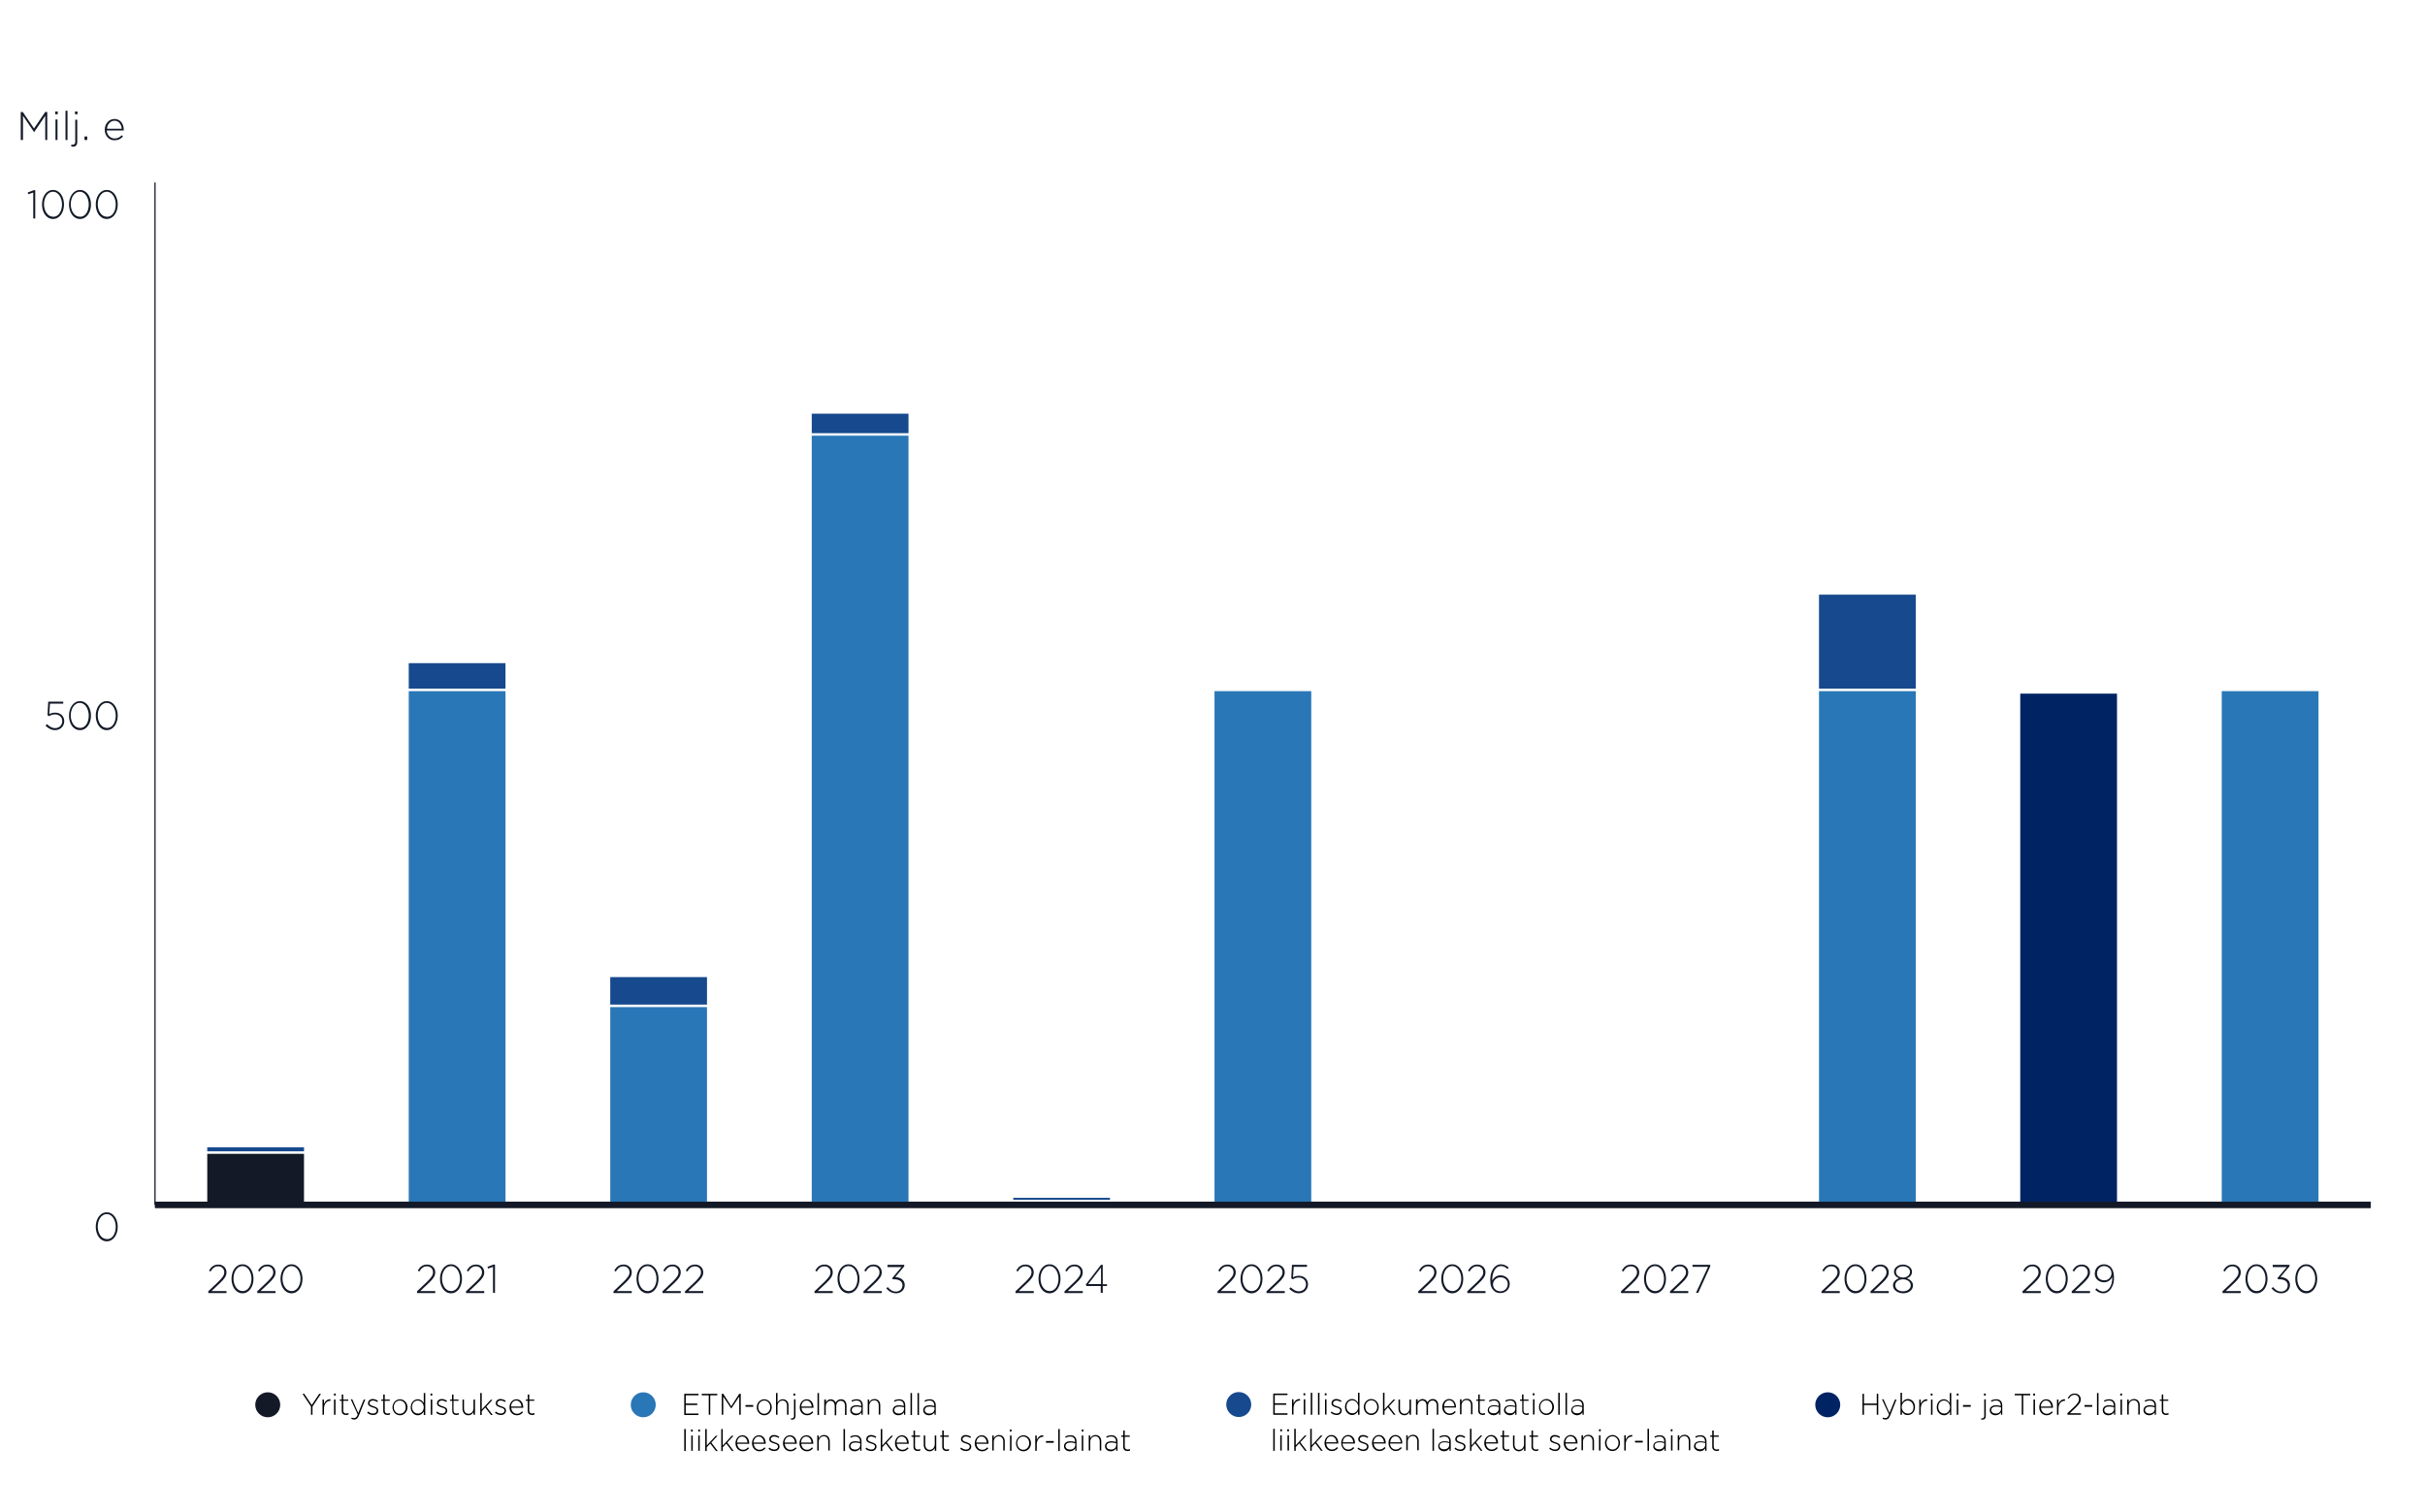 <?xml version="1.0" encoding="utf-8"?>
<!-- Generator: Adobe Illustrator 24.2.3, SVG Export Plug-In . SVG Version: 6.00 Build 0)  -->
<svg version="1.1" id="Layer_1" xmlns="http://www.w3.org/2000/svg" xmlns:xlink="http://www.w3.org/1999/xlink" x="0px" y="0px"
	 width="970px" height="605px" viewBox="0 0 970 605" style="enable-background:new 0 0 970 605;" xml:space="preserve">
<style type="text/css">
	.st0{enable-background:new    ;}
	.st1{fill:#131927;}
	.st2{fill:#2977B7;}
	.st3{fill:#17498E;}
	.st4{fill:#002364;}
	.st5{fill:none;stroke:#131927;stroke-width:2.489;stroke-miterlimit:10;}
	.st6{fill:none;stroke:#131927;stroke-width:0.5;stroke-miterlimit:10;}
	.st7{fill:none;stroke:#000000;stroke-miterlimit:10;}
	.st8{fill-rule:evenodd;clip-rule:evenodd;fill:#2977B7;}
</style>
<g>
	<g class="st0">
		<path class="st1" d="M8.3,44.8h0.8l4.5,6.6l4.5-6.6h0.8V56h-0.8v-9.7l-4.4,6.5h-0.1l-4.4-6.5V56H8.3V44.8z"/>
		<path class="st1" d="M22.1,44.6h1v1.1h-1V44.6z M22.2,47.8H23V56h-0.8V47.8z"/>
		<path class="st1" d="M26.2,44.3h0.8V56h-0.8V44.3z"/>
		<path class="st1" d="M28.5,58.6v-0.7c0.2,0,0.5,0,0.6,0c0.6,0,1-0.4,1-1.1v-8.9h0.8v8.9c0,1.3-0.7,1.9-1.7,1.9
			C29,58.6,28.8,58.6,28.5,58.6z M30,44.6h1v1.1h-1V44.6z"/>
		<path class="st1" d="M33.8,54.6h1.1V56h-1.1V54.6z"/>
		<path class="st1" d="M41.9,51.9L41.9,51.9c0-2.4,1.7-4.3,3.9-4.3c2.3,0,3.7,1.9,3.7,4.3c0,0.1,0,0.2,0,0.3h-6.8
			c0.1,2,1.6,3.2,3.2,3.2c1.3,0,2.1-0.6,2.8-1.3l0.5,0.5c-0.8,0.9-1.8,1.5-3.4,1.5C43.8,56.2,41.9,54.5,41.9,51.9z M48.7,51.5
			c-0.1-1.6-1.1-3.2-2.9-3.2c-1.6,0-2.9,1.4-3,3.2H48.7z"/>
	</g>
</g>
<g>
	<line class="st5" x1="62" y1="482" x2="948.3" y2="482"/>
</g>
<g>
	<g>
		<g>
			<path class="st1" d="M38.3,490.8L38.3,490.8c0-3.1,1.7-5.8,4.4-5.8c2.7,0,4.4,2.7,4.4,5.8v0c0,3.1-1.7,5.8-4.4,5.8
				C40,496.6,38.3,493.9,38.3,490.8z M46.3,490.8L46.3,490.8c0-2.6-1.4-5.1-3.6-5.1s-3.6,2.4-3.6,5v0c0,2.6,1.4,5,3.6,5
				C45,495.9,46.3,493.4,46.3,490.8z"/>
		</g>
		<g>
			<path class="st1" d="M18.2,290.3l0.6-0.6c1,1,2.1,1.6,3.2,1.6c1.7,0,2.9-1.2,2.9-2.8v0c0-1.6-1.2-2.7-2.9-2.7
				c-1,0-1.7,0.3-2.4,0.7l-0.6-0.4l0.3-5.4h6v0.8h-5.3l-0.3,4.2c0.7-0.4,1.4-0.6,2.4-0.6c2.1,0,3.6,1.4,3.6,3.4v0
				c0,2.1-1.6,3.6-3.7,3.6C20.5,292.1,19.2,291.3,18.2,290.3z"/>
			<path class="st1" d="M27.6,286.3L27.6,286.3c0-3.1,1.7-5.8,4.4-5.8c2.7,0,4.4,2.7,4.4,5.8v0c0,3.1-1.7,5.8-4.4,5.8
				C29.2,292.1,27.6,289.4,27.6,286.3z M35.5,286.3L35.5,286.3c0-2.6-1.4-5.1-3.6-5.1s-3.6,2.4-3.6,5v0c0,2.6,1.4,5,3.6,5
				C34.2,291.4,35.5,288.9,35.5,286.3z"/>
			<path class="st1" d="M38.3,286.3L38.3,286.3c0-3.1,1.7-5.8,4.4-5.8c2.7,0,4.4,2.7,4.4,5.8v0c0,3.1-1.7,5.8-4.4,5.8
				C40,292.1,38.3,289.4,38.3,286.3z M46.3,286.3L46.3,286.3c0-2.6-1.4-5.1-3.6-5.1s-3.6,2.4-3.6,5v0c0,2.6,1.4,5,3.6,5
				C45,291.4,46.3,288.9,46.3,286.3z"/>
		</g>
		<g>
			<path class="st1" d="M13.4,77l-2.1,0.7l-0.2-0.7l2.4-0.9h0.6v11.3h-0.8V77z"/>
			<path class="st1" d="M16.8,81.8L16.8,81.8c0-3.1,1.7-5.8,4.4-5.8c2.7,0,4.4,2.7,4.4,5.8v0c0,3.1-1.7,5.8-4.4,5.8
				S16.8,84.9,16.8,81.8z M24.8,81.8L24.8,81.8c0-2.6-1.4-5.1-3.6-5.1s-3.6,2.4-3.6,5v0c0,2.6,1.4,5,3.6,5
				C23.4,86.9,24.8,84.4,24.8,81.8z"/>
			<path class="st1" d="M27.6,81.8L27.6,81.8c0-3.1,1.7-5.8,4.4-5.8c2.7,0,4.4,2.7,4.4,5.8v0c0,3.1-1.7,5.8-4.4,5.8
				S27.6,84.9,27.6,81.8z M35.5,81.8L35.5,81.8c0-2.6-1.4-5.1-3.6-5.1s-3.6,2.4-3.6,5v0c0,2.6,1.4,5,3.6,5
				C34.2,86.9,35.5,84.4,35.5,81.8z"/>
			<path class="st1" d="M38.3,81.8L38.3,81.8c0-3.1,1.7-5.8,4.4-5.8c2.7,0,4.4,2.7,4.4,5.8v0c0,3.1-1.7,5.8-4.4,5.8
				S38.3,84.9,38.3,81.8z M46.3,81.8L46.3,81.8c0-2.6-1.4-5.1-3.6-5.1s-3.6,2.4-3.6,5v0c0,2.6,1.4,5,3.6,5
				C45,86.9,46.3,84.4,46.3,81.8z"/>
		</g>
	</g>
	<line class="st6" x1="62" y1="482" x2="62" y2="73"/>
</g>
<g>
	<g>
		<g>
			<rect x="808.1" y="277.5" class="st4" width="38.7" height="204.5"/>
		</g>
	</g>
	<g>
		<g>
			<rect x="82.9" y="459" class="st3" width="38.7" height="1.6"/>
			<rect x="163.5" y="265.3" class="st3" width="38.7" height="10.2"/>
			<rect x="244.1" y="390.9" class="st3" width="38.7" height="11"/>
			<rect x="324.7" y="165.5" class="st3" width="38.7" height="7.8"/>
			<rect x="405.3" y="479.2" class="st3" width="38.7" height="0.8"/>
			<rect x="727.6" y="237.9" class="st3" width="38.7" height="37.6"/>
		</g>
	</g>
	<g>
		<g>
			<rect x="163.5" y="276.5" class="st2" width="38.7" height="204.5"/>
			<rect x="244.1" y="402.9" class="st2" width="38.7" height="78.1"/>
			<rect x="324.7" y="174.3" class="st2" width="38.7" height="306.8"/>
			<rect x="485.8" y="276.5" class="st2" width="38.7" height="204.5"/>
			<rect x="888.7" y="276.5" class="st2" width="38.7" height="204.5"/>
			<rect x="727.6" y="276.5" class="st2" width="38.7" height="204.5"/>
		</g>
	</g>
	<g>
		<g>
			<rect x="82.9" y="461.6" class="st1" width="38.7" height="20.5"/>
		</g>
	</g>
</g>
<g>
	<g>
		<path class="st1" d="M889,516.6l4-3.8c1.7-1.7,2.4-2.6,2.4-3.8c0-1.5-1.1-2.4-2.4-2.4c-1.4,0-2.2,0.7-3.1,2.1l-0.6-0.4
			c0.9-1.5,1.9-2.4,3.8-2.4c1.8,0,3.2,1.3,3.2,3.1v0c0,1.5-0.8,2.6-2.7,4.4l-3.3,3.1h6v0.8H889V516.6z"/>
		<path class="st1" d="M898.2,511.6L898.2,511.6c0-3.1,1.7-5.8,4.4-5.8s4.4,2.7,4.4,5.8v0c0,3.1-1.7,5.8-4.4,5.8
			S898.2,514.7,898.2,511.6z M906.2,511.6L906.2,511.6c0-2.6-1.4-5.1-3.6-5.1c-2.2,0-3.6,2.4-3.6,5v0c0,2.6,1.4,5,3.6,5
			C904.8,516.6,906.2,514.2,906.2,511.6z"/>
		<path class="st1" d="M908.6,515.4l0.6-0.5c0.9,1.1,1.9,1.8,3.3,1.8c1.4,0,2.6-1,2.6-2.5v0c0-1.6-1.4-2.4-3.3-2.4h-0.6l-0.2-0.5
			l3.7-4.4h-5.6V506h6.7v0.6l-3.6,4.3c2,0.1,3.8,1.1,3.8,3.2v0c0,2-1.6,3.3-3.5,3.3C910.8,517.4,909.5,516.5,908.6,515.4z"/>
		<path class="st1" d="M918.1,511.6L918.1,511.6c0-3.1,1.7-5.8,4.4-5.8s4.4,2.7,4.4,5.8v0c0,3.1-1.7,5.8-4.4,5.8
			S918.1,514.7,918.1,511.6z M926.1,511.6L926.1,511.6c0-2.6-1.4-5.1-3.6-5.1c-2.2,0-3.6,2.4-3.6,5v0c0,2.6,1.4,5,3.6,5
			C924.7,516.6,926.1,514.2,926.1,511.6z"/>
	</g>
	<g>
		<path class="st1" d="M809,516.6l4-3.8c1.7-1.7,2.4-2.6,2.4-3.8c0-1.5-1.1-2.4-2.4-2.4c-1.4,0-2.2,0.7-3.1,2.1l-0.6-0.4
			c0.9-1.5,1.9-2.4,3.8-2.4c1.8,0,3.2,1.3,3.2,3.1v0c0,1.5-0.8,2.6-2.7,4.4l-3.3,3.1h6v0.8H809V516.6z"/>
		<path class="st1" d="M818.3,511.6L818.3,511.6c0-3.1,1.7-5.8,4.4-5.8s4.4,2.7,4.4,5.8v0c0,3.1-1.7,5.8-4.4,5.8
			S818.3,514.7,818.3,511.6z M826.3,511.6L826.3,511.6c0-2.6-1.4-5.1-3.6-5.1c-2.2,0-3.6,2.4-3.6,5v0c0,2.6,1.4,5,3.6,5
			C824.9,516.6,826.3,514.2,826.3,511.6z"/>
		<path class="st1" d="M828.7,516.6l4-3.8c1.7-1.7,2.4-2.6,2.4-3.8c0-1.5-1.1-2.4-2.4-2.4c-1.4,0-2.2,0.7-3.1,2.1l-0.6-0.4
			c0.9-1.5,1.9-2.4,3.8-2.4c1.8,0,3.2,1.3,3.2,3.1v0c0,1.5-0.8,2.6-2.7,4.4l-3.3,3.1h6v0.8h-7.3V516.6z"/>
		<path class="st1" d="M844.9,511.3v-0.4c-0.7,1.3-1.8,2.1-3.3,2.1c-2.1,0-3.7-1.5-3.7-3.4v0c0-2.1,1.5-3.8,3.7-3.8
			c1.1,0,2.1,0.5,2.7,1.1c0.8,0.9,1.3,2.1,1.3,4.4v0c0,3.5-1.9,6.1-4.3,6.1c-1.3,0-2.3-0.6-3.2-1.4l0.5-0.6c0.9,0.8,1.7,1.3,2.7,1.3
			C843.5,516.6,844.9,514.3,844.9,511.3z M844.6,509.4L844.6,509.4c0-1.6-1.3-2.9-3-2.9c-1.7,0-2.8,1.4-2.8,3v0
			c0,1.6,1.2,2.7,2.9,2.7C843.4,512.3,844.6,510.8,844.6,509.4z"/>
	</g>
	<g>
		<path class="st1" d="M728.6,516.6l4-3.8c1.7-1.7,2.4-2.6,2.4-3.8c0-1.5-1.1-2.4-2.4-2.4c-1.4,0-2.2,0.7-3.1,2.1l-0.6-0.4
			c0.9-1.5,1.9-2.4,3.8-2.4c1.8,0,3.2,1.3,3.2,3.1v0c0,1.5-0.8,2.6-2.7,4.4l-3.3,3.1h6v0.8h-7.3V516.6z"/>
		<path class="st1" d="M737.8,511.6L737.8,511.6c0-3.1,1.7-5.8,4.4-5.8c2.7,0,4.4,2.7,4.4,5.8v0c0,3.1-1.7,5.8-4.4,5.8
			S737.8,514.7,737.8,511.6z M745.8,511.6L745.8,511.6c0-2.6-1.4-5.1-3.6-5.1s-3.6,2.4-3.6,5v0c0,2.6,1.4,5,3.6,5
			C744.4,516.6,745.8,514.2,745.8,511.6z"/>
		<path class="st1" d="M748.2,516.6l4-3.8c1.7-1.7,2.4-2.6,2.4-3.8c0-1.5-1.1-2.4-2.4-2.4c-1.4,0-2.2,0.7-3.1,2.1l-0.6-0.4
			c0.9-1.5,1.9-2.4,3.8-2.4c1.8,0,3.2,1.3,3.2,3.1v0c0,1.5-0.8,2.6-2.7,4.4l-3.3,3.1h6v0.8h-7.3V516.6z"/>
		<path class="st1" d="M757.2,514.2L757.2,514.2c0-1.3,1-2.3,2.4-2.8c-1-0.4-2-1.3-2-2.6v0c0-1.7,1.7-2.9,3.6-2.9
			c1.8,0,3.6,1.2,3.6,2.9v0c0,1.3-0.9,2.2-2,2.6c1.3,0.5,2.4,1.5,2.4,2.8v0c0,1.9-1.7,3.2-4,3.2C759,517.3,757.2,516.1,757.2,514.2z
			 M764.3,514.2L764.3,514.2c0-1.4-1.4-2.4-3.1-2.4c-1.7,0-3.1,1-3.1,2.4v0c0,1.3,1.2,2.4,3.1,2.4S764.3,515.5,764.3,514.2z
			 M764,508.8L764,508.8c0-1.3-1.2-2.2-2.8-2.2c-1.5,0-2.8,0.9-2.8,2.2v0c0,1.4,1.3,2.3,2.8,2.3C762.7,511.1,764,510.2,764,508.8z"
			/>
	</g>
	<g>
		<path class="st1" d="M648.4,516.6l4-3.8c1.7-1.7,2.4-2.6,2.4-3.8c0-1.5-1.1-2.4-2.4-2.4c-1.4,0-2.2,0.7-3.1,2.1l-0.6-0.4
			c0.9-1.5,1.9-2.4,3.8-2.4c1.8,0,3.2,1.3,3.2,3.1v0c0,1.5-0.8,2.6-2.7,4.4l-3.3,3.1h6v0.8h-7.3V516.6z"/>
		<path class="st1" d="M657.6,511.6L657.6,511.6c0-3.1,1.7-5.8,4.4-5.8c2.7,0,4.4,2.7,4.4,5.8v0c0,3.1-1.7,5.8-4.4,5.8
			S657.6,514.7,657.6,511.6z M665.6,511.6L665.6,511.6c0-2.6-1.4-5.1-3.6-5.1s-3.6,2.4-3.6,5v0c0,2.6,1.4,5,3.6,5
			C664.3,516.6,665.6,514.2,665.6,511.6z"/>
		<path class="st1" d="M668,516.6l4-3.8c1.7-1.7,2.4-2.6,2.4-3.8c0-1.5-1.1-2.4-2.4-2.4c-1.4,0-2.2,0.7-3.1,2.1l-0.6-0.4
			c0.9-1.5,1.9-2.4,3.8-2.4c1.8,0,3.2,1.3,3.2,3.1v0c0,1.5-0.8,2.6-2.7,4.4l-3.3,3.1h6v0.8H668V516.6z"/>
		<path class="st1" d="M683.2,506.8h-6.2V506h7.1v0.6l-4.8,10.6h-0.9L683.2,506.8z"/>
	</g>
	<g>
		<path class="st1" d="M567.3,516.6l4-3.8c1.7-1.7,2.4-2.6,2.4-3.8c0-1.5-1.1-2.4-2.4-2.4c-1.4,0-2.2,0.7-3.1,2.1l-0.6-0.4
			c0.9-1.5,1.9-2.4,3.8-2.4c1.8,0,3.2,1.3,3.2,3.1v0c0,1.5-0.8,2.6-2.7,4.4l-3.3,3.1h6v0.8h-7.3V516.6z"/>
		<path class="st1" d="M576.5,511.6L576.5,511.6c0-3.1,1.7-5.8,4.4-5.8c2.7,0,4.4,2.7,4.4,5.8v0c0,3.1-1.7,5.8-4.4,5.8
			C578.2,517.4,576.5,514.7,576.5,511.6z M584.5,511.6L584.5,511.6c0-2.6-1.4-5.1-3.6-5.1s-3.6,2.4-3.6,5v0c0,2.6,1.4,5,3.6,5
			C583.2,516.6,584.5,514.2,584.5,511.6z"/>
		<path class="st1" d="M586.9,516.6l4-3.8c1.7-1.7,2.4-2.6,2.4-3.8c0-1.5-1.1-2.4-2.4-2.4c-1.4,0-2.2,0.7-3.1,2.1l-0.6-0.4
			c0.9-1.5,1.9-2.4,3.8-2.4c1.8,0,3.2,1.3,3.2,3.1v0c0,1.5-0.8,2.6-2.7,4.4l-3.3,3.1h6v0.8h-7.3V516.6z"/>
		<path class="st1" d="M597.5,516.3c-0.9-0.9-1.4-2-1.4-4.4v0c0-3.4,1.7-6.1,4.3-6.1c1.2,0,2.1,0.5,3.1,1.3l-0.5,0.6
			c-0.8-0.8-1.6-1.2-2.6-1.2c-2.1,0-3.5,2.3-3.5,5.5v0.3c0.7-1.3,1.8-2.1,3.3-2.1c1.9,0,3.7,1.4,3.7,3.4v0c0,2.1-1.6,3.7-3.7,3.7
			C599.1,517.4,598.1,516.9,597.5,516.3z M603.1,513.7L603.1,513.7c0-1.6-1.2-2.7-2.9-2.7c-1.7,0-3,1.4-3,2.8v0c0,1.6,1.3,2.8,3,2.8
			S603.1,515.3,603.1,513.7z"/>
	</g>
	<g>
		<path class="st1" d="M487,516.6l4-3.8c1.7-1.7,2.4-2.6,2.4-3.8c0-1.5-1.1-2.4-2.4-2.4c-1.4,0-2.2,0.7-3.1,2.1l-0.6-0.4
			c0.9-1.5,1.9-2.4,3.8-2.4c1.8,0,3.2,1.3,3.2,3.1v0c0,1.5-0.8,2.6-2.7,4.4l-3.3,3.1h6v0.8H487V516.6z"/>
		<path class="st1" d="M496.2,511.6L496.2,511.6c0-3.1,1.7-5.8,4.4-5.8c2.7,0,4.4,2.7,4.4,5.8v0c0,3.1-1.7,5.8-4.4,5.8
			C497.9,517.4,496.2,514.7,496.2,511.6z M504.2,511.6L504.2,511.6c0-2.6-1.4-5.1-3.6-5.1s-3.6,2.4-3.6,5v0c0,2.6,1.4,5,3.6,5
			C502.9,516.6,504.2,514.2,504.2,511.6z"/>
		<path class="st1" d="M506.6,516.6l4-3.8c1.7-1.7,2.4-2.6,2.4-3.8c0-1.5-1.1-2.4-2.4-2.4c-1.4,0-2.2,0.7-3.1,2.1l-0.6-0.4
			c0.9-1.5,1.9-2.4,3.8-2.4c1.8,0,3.2,1.3,3.2,3.1v0c0,1.5-0.8,2.6-2.7,4.4l-3.3,3.1h6v0.8h-7.3V516.6z"/>
		<path class="st1" d="M515.7,515.6l0.6-0.6c1,1,2.1,1.6,3.2,1.6c1.7,0,2.9-1.2,2.9-2.8v0c0-1.6-1.2-2.7-2.9-2.7
			c-1,0-1.7,0.3-2.4,0.7l-0.6-0.4l0.3-5.4h6v0.8h-5.3l-0.3,4.2c0.7-0.4,1.4-0.6,2.4-0.6c2.1,0,3.6,1.4,3.6,3.4v0
			c0,2.1-1.6,3.6-3.7,3.6C518,517.4,516.7,516.6,515.7,515.6z"/>
	</g>
	<g>
		<path class="st1" d="M406.2,516.6l4-3.8c1.7-1.7,2.4-2.6,2.4-3.8c0-1.5-1.1-2.4-2.4-2.4c-1.4,0-2.2,0.7-3.1,2.1l-0.6-0.4
			c0.9-1.5,1.9-2.4,3.8-2.4c1.8,0,3.2,1.3,3.2,3.1v0c0,1.5-0.8,2.6-2.7,4.4l-3.3,3.1h6v0.8h-7.3V516.6z"/>
		<path class="st1" d="M415.4,511.6L415.4,511.6c0-3.1,1.7-5.8,4.4-5.8c2.7,0,4.4,2.7,4.4,5.8v0c0,3.1-1.7,5.8-4.4,5.8
			C417.1,517.4,415.4,514.7,415.4,511.6z M423.4,511.6L423.4,511.6c0-2.6-1.4-5.1-3.6-5.1s-3.6,2.4-3.6,5v0c0,2.6,1.4,5,3.6,5
			C422.1,516.6,423.4,514.2,423.4,511.6z"/>
		<path class="st1" d="M425.8,516.6l4-3.8c1.7-1.7,2.4-2.6,2.4-3.8c0-1.5-1.1-2.4-2.4-2.4c-1.4,0-2.2,0.7-3.1,2.1l-0.6-0.4
			c0.9-1.5,1.9-2.4,3.8-2.4c1.8,0,3.2,1.3,3.2,3.1v0c0,1.5-0.8,2.6-2.7,4.4l-3.3,3.1h6v0.8h-7.3V516.6z"/>
		<path class="st1" d="M440.4,514.5h-5.8l-0.3-0.6l6.1-7.9h0.7v7.8h1.7v0.7h-1.7v2.7h-0.8V514.5z M440.4,513.7v-6.6l-5.1,6.6H440.4z
			"/>
	</g>
	<g>
		<path class="st1" d="M325.8,516.6l4-3.8c1.7-1.7,2.4-2.6,2.4-3.8c0-1.5-1.1-2.4-2.4-2.4c-1.4,0-2.2,0.7-3.1,2.1l-0.6-0.4
			c0.9-1.5,1.9-2.4,3.8-2.4c1.8,0,3.2,1.3,3.2,3.1v0c0,1.5-0.8,2.6-2.7,4.4l-3.3,3.1h6v0.8h-7.3V516.6z"/>
		<path class="st1" d="M335,511.6L335,511.6c0-3.1,1.7-5.8,4.4-5.8c2.7,0,4.4,2.7,4.4,5.8v0c0,3.1-1.7,5.8-4.4,5.8
			C336.7,517.4,335,514.7,335,511.6z M343,511.6L343,511.6c0-2.6-1.4-5.1-3.6-5.1s-3.6,2.4-3.6,5v0c0,2.6,1.4,5,3.6,5
			C341.7,516.6,343,514.2,343,511.6z"/>
		<path class="st1" d="M345.4,516.6l4-3.8c1.7-1.7,2.4-2.6,2.4-3.8c0-1.5-1.1-2.4-2.4-2.4c-1.4,0-2.2,0.7-3.1,2.1l-0.6-0.4
			c0.9-1.5,1.9-2.4,3.8-2.4c1.8,0,3.2,1.3,3.2,3.1v0c0,1.5-0.8,2.6-2.7,4.4l-3.3,3.1h6v0.8h-7.3V516.6z"/>
		<path class="st1" d="M354.5,515.4l0.6-0.5c0.9,1.1,1.9,1.8,3.3,1.8c1.4,0,2.6-1,2.6-2.5v0c0-1.6-1.4-2.4-3.3-2.4h-0.6l-0.2-0.5
			l3.7-4.4H355V506h6.7v0.6l-3.6,4.3c2,0.1,3.8,1.1,3.8,3.2v0c0,2-1.6,3.3-3.5,3.3C356.7,517.4,355.4,516.5,354.5,515.4z"/>
	</g>
	<g>
		<path class="st1" d="M245.4,516.6l4-3.8c1.7-1.7,2.4-2.6,2.4-3.8c0-1.5-1.1-2.4-2.4-2.4c-1.4,0-2.2,0.7-3.1,2.1l-0.6-0.4
			c0.9-1.5,1.9-2.4,3.8-2.4c1.8,0,3.2,1.3,3.2,3.1v0c0,1.5-0.8,2.6-2.7,4.4l-3.3,3.1h6v0.8h-7.3V516.6z"/>
		<path class="st1" d="M254.6,511.6L254.6,511.6c0-3.1,1.7-5.8,4.4-5.8c2.7,0,4.4,2.7,4.4,5.8v0c0,3.1-1.7,5.8-4.4,5.8
			S254.6,514.7,254.6,511.6z M262.6,511.6L262.6,511.6c0-2.6-1.4-5.1-3.6-5.1s-3.6,2.4-3.6,5v0c0,2.6,1.4,5,3.6,5
			C261.2,516.6,262.6,514.2,262.6,511.6z"/>
		<path class="st1" d="M265,516.6l4-3.8c1.7-1.7,2.4-2.6,2.4-3.8c0-1.5-1.1-2.4-2.4-2.4c-1.4,0-2.2,0.7-3.1,2.1l-0.6-0.4
			c0.9-1.5,1.9-2.4,3.8-2.4c1.8,0,3.2,1.3,3.2,3.1v0c0,1.5-0.8,2.6-2.7,4.4l-3.3,3.1h6v0.8H265V516.6z"/>
		<path class="st1" d="M274,516.6l4-3.8c1.7-1.7,2.4-2.6,2.4-3.8c0-1.5-1.1-2.4-2.4-2.4c-1.4,0-2.2,0.7-3.1,2.1l-0.6-0.4
			c0.9-1.5,1.9-2.4,3.8-2.4c1.8,0,3.2,1.3,3.2,3.1v0c0,1.5-0.8,2.6-2.7,4.4l-3.3,3.1h6v0.8H274V516.6z"/>
	</g>
	<g>
		<path class="st1" d="M166.8,516.6l4-3.8c1.7-1.7,2.4-2.6,2.4-3.8c0-1.5-1.1-2.4-2.4-2.4c-1.4,0-2.2,0.7-3.1,2.1l-0.6-0.4
			c0.9-1.5,1.9-2.4,3.8-2.4c1.8,0,3.2,1.3,3.2,3.1v0c0,1.5-0.8,2.6-2.7,4.4l-3.3,3.1h6v0.8h-7.3V516.6z"/>
		<path class="st1" d="M176,511.6L176,511.6c0-3.1,1.7-5.8,4.4-5.8c2.7,0,4.4,2.7,4.4,5.8v0c0,3.1-1.7,5.8-4.4,5.8
			C177.7,517.4,176,514.7,176,511.6z M184,511.6L184,511.6c0-2.6-1.4-5.1-3.6-5.1s-3.6,2.4-3.6,5v0c0,2.6,1.4,5,3.6,5
			C182.6,516.6,184,514.2,184,511.6z"/>
		<path class="st1" d="M186.4,516.6l4-3.8c1.7-1.7,2.4-2.6,2.4-3.8c0-1.5-1.1-2.4-2.4-2.4c-1.4,0-2.2,0.7-3.1,2.1l-0.6-0.4
			c0.9-1.5,1.9-2.4,3.8-2.4c1.8,0,3.2,1.3,3.2,3.1v0c0,1.5-0.8,2.6-2.7,4.4l-3.3,3.1h6v0.8h-7.3V516.6z"/>
		<path class="st1" d="M197.3,506.8l-2.1,0.7l-0.2-0.7l2.4-0.9h0.6v11.3h-0.8V506.8z"/>
	</g>
	<g>
		<path class="st1" d="M83.3,516.6l4-3.8c1.7-1.7,2.4-2.6,2.4-3.8c0-1.5-1.1-2.4-2.4-2.4c-1.4,0-2.2,0.7-3.1,2.1l-0.6-0.4
			c0.9-1.5,1.9-2.4,3.8-2.4c1.8,0,3.2,1.3,3.2,3.1v0c0,1.5-0.8,2.6-2.7,4.4l-3.3,3.1h6v0.8h-7.3V516.6z"/>
		<path class="st1" d="M92.6,511.6L92.6,511.6c0-3.1,1.7-5.8,4.4-5.8c2.7,0,4.4,2.7,4.4,5.8v0c0,3.1-1.7,5.8-4.4,5.8
			S92.6,514.7,92.6,511.6z M100.6,511.6L100.6,511.6c0-2.6-1.4-5.1-3.6-5.1s-3.6,2.4-3.6,5v0c0,2.6,1.4,5,3.6,5
			C99.2,516.6,100.6,514.2,100.6,511.6z"/>
		<path class="st1" d="M102.9,516.6l4-3.8c1.7-1.7,2.4-2.6,2.4-3.8c0-1.5-1.1-2.4-2.4-2.4c-1.4,0-2.2,0.7-3.1,2.1l-0.6-0.4
			c0.9-1.5,1.9-2.4,3.8-2.4c1.8,0,3.2,1.3,3.2,3.1v0c0,1.5-0.8,2.6-2.7,4.4l-3.3,3.1h6v0.8h-7.3V516.6z"/>
		<path class="st1" d="M112.2,511.6L112.2,511.6c0-3.1,1.7-5.8,4.4-5.8c2.7,0,4.4,2.7,4.4,5.8v0c0,3.1-1.7,5.8-4.4,5.8
			C113.9,517.4,112.2,514.7,112.2,511.6z M120.2,511.6L120.2,511.6c0-2.6-1.4-5.1-3.6-5.1s-3.6,2.4-3.6,5v0c0,2.6,1.4,5,3.6,5
			C118.8,516.6,120.2,514.2,120.2,511.6z"/>
	</g>
</g>
<g>
	<g>
		<g>
			<g class="st0">
				<path d="M124.4,562.7l-3.4-5.1h0.7l3,4.5l3-4.5h0.7l-3.4,5.1v3.3h-0.6V562.7z"/>
				<path d="M129,559.9h0.6v1.7c0.5-1.1,1.4-1.9,2.6-1.8v0.6h-0.1c-1.3,0-2.5,1.1-2.5,3.1v2.5H129V559.9z"/>
				<path d="M133.6,557.5h0.7v0.8h-0.7V557.5z M133.6,559.9h0.6v6.1h-0.6V559.9z"/>
				<path d="M136.7,564.4v-4h-0.8v-0.5h0.8v-2h0.6v2h2v0.5h-2v3.9c0,0.9,0.5,1.2,1.2,1.2c0.3,0,0.5-0.1,0.9-0.2v0.6
					c-0.3,0.1-0.6,0.2-0.9,0.2C137.4,566.1,136.7,565.6,136.7,564.4z"/>
				<path d="M145.5,559.9h0.6l-2.5,6.3c-0.5,1.3-1.1,1.7-1.9,1.7c-0.4,0-0.8-0.1-1.2-0.3l0.2-0.5c0.3,0.2,0.6,0.2,1,0.2
					c0.6,0,1-0.4,1.4-1.4l-2.8-6.1h0.6l2.4,5.5L145.5,559.9z"/>
				<path d="M146.9,565.2l0.3-0.5c0.6,0.5,1.3,0.8,2.1,0.8c0.8,0,1.4-0.5,1.4-1.2v0c0-0.7-0.7-1-1.5-1.2c-0.9-0.3-2-0.6-2-1.7v0
					c0-1,0.8-1.7,1.9-1.7c0.7,0,1.5,0.3,2.1,0.7l-0.3,0.5c-0.5-0.4-1.2-0.6-1.8-0.6c-0.8,0-1.3,0.5-1.3,1.1v0c0,0.7,0.8,0.9,1.6,1.2
					c0.9,0.3,1.9,0.6,1.9,1.7v0c0,1.1-0.9,1.8-2,1.8C148.5,566.1,147.5,565.8,146.9,565.2z"/>
				<path d="M153.3,564.4v-4h-0.8v-0.5h0.8v-2h0.6v2h2v0.5h-2v3.9c0,0.9,0.5,1.2,1.2,1.2c0.3,0,0.5-0.1,0.9-0.2v0.6
					c-0.3,0.1-0.6,0.2-0.9,0.2C154,566.1,153.3,565.6,153.3,564.4z"/>
				<path d="M157,563L157,563c0-1.7,1.3-3.2,3-3.2c1.7,0,3,1.5,3,3.2v0c0,1.7-1.3,3.2-3,3.2C158.2,566.2,157,564.7,157,563z
					 M162.3,563L162.3,563c0-1.5-1-2.7-2.4-2.7c-1.4,0-2.4,1.2-2.4,2.6v0c0,1.5,1,2.7,2.4,2.7C161.4,565.6,162.3,564.4,162.3,563z"
					/>
				<path d="M164.3,563L164.3,563c0-2,1.4-3.2,2.8-3.2c1.2,0,1.9,0.7,2.4,1.5v-4h0.6v8.8h-0.6v-1.4c-0.5,0.8-1.2,1.5-2.4,1.5
					C165.7,566.2,164.3,565,164.3,563z M169.5,563L169.5,563c0-1.6-1.2-2.7-2.4-2.7c-1.3,0-2.3,1-2.3,2.6v0c0,1.6,1.1,2.6,2.3,2.6
					C168.4,565.6,169.5,564.5,169.5,563z"/>
				<path d="M172.2,557.5h0.7v0.8h-0.7V557.5z M172.3,559.9h0.6v6.1h-0.6V559.9z"/>
				<path d="M174.5,565.2l0.3-0.5c0.6,0.5,1.3,0.8,2.1,0.8c0.8,0,1.4-0.5,1.4-1.2v0c0-0.7-0.7-1-1.5-1.2c-0.9-0.3-2-0.6-2-1.7v0
					c0-1,0.8-1.7,1.9-1.7c0.7,0,1.5,0.3,2.1,0.7l-0.3,0.5c-0.5-0.4-1.2-0.6-1.8-0.6c-0.8,0-1.3,0.5-1.3,1.1v0c0,0.7,0.8,0.9,1.6,1.2
					c0.9,0.3,1.9,0.6,1.9,1.7v0c0,1.1-0.9,1.8-2,1.8C176.1,566.1,175.1,565.8,174.5,565.2z"/>
				<path d="M180.9,564.4v-4H180v-0.5h0.8v-2h0.6v2h2v0.5h-2v3.9c0,0.9,0.5,1.2,1.2,1.2c0.3,0,0.5-0.1,0.9-0.2v0.6
					c-0.3,0.1-0.6,0.2-0.9,0.2C181.6,566.1,180.9,565.6,180.9,564.4z"/>
				<path d="M185,563.6v-3.7h0.6v3.6c0,1.3,0.7,2.1,1.8,2.1c1.1,0,2-0.9,2-2.2v-3.5h0.6v6.1h-0.6v-1.1c-0.4,0.7-1,1.3-2.1,1.3
					C185.9,566.2,185,565.1,185,563.6z"/>
				<path d="M192.1,557.3h0.6v6.6l3.6-3.9h0.7l-2.5,2.7l2.6,3.4h-0.7l-2.3-3l-1.4,1.5v1.5h-0.6V557.3z"/>
				<path d="M198,565.2l0.3-0.5c0.6,0.5,1.3,0.8,2.1,0.8c0.8,0,1.4-0.5,1.4-1.2v0c0-0.7-0.7-1-1.5-1.2c-0.9-0.3-2-0.6-2-1.7v0
					c0-1,0.8-1.7,1.9-1.7c0.7,0,1.5,0.3,2.1,0.7l-0.3,0.5c-0.5-0.4-1.2-0.6-1.8-0.6c-0.8,0-1.3,0.5-1.3,1.1v0c0,0.7,0.8,0.9,1.6,1.2
					c0.9,0.3,1.9,0.6,1.9,1.7v0c0,1.1-0.9,1.8-2,1.8C199.6,566.1,198.6,565.8,198,565.2z"/>
				<path d="M203.8,563L203.8,563c0-1.8,1.2-3.2,2.8-3.2c1.6,0,2.7,1.4,2.7,3.2c0,0.1,0,0.1,0,0.2h-4.8c0.1,1.5,1.1,2.4,2.3,2.4
					c0.9,0,1.5-0.4,2-1l0.4,0.4c-0.6,0.7-1.3,1.2-2.4,1.2C205.1,566.2,203.8,564.9,203.8,563z M208.6,562.7
					c-0.1-1.2-0.8-2.4-2.1-2.4c-1.2,0-2,1-2.1,2.4H208.6z"/>
				<path d="M211.1,564.4v-4h-0.8v-0.5h0.8v-2h0.6v2h2v0.5h-2v3.9c0,0.9,0.5,1.2,1.2,1.2c0.3,0,0.5-0.1,0.9-0.2v0.6
					c-0.3,0.1-0.6,0.2-0.9,0.2C211.9,566.1,211.1,565.6,211.1,564.4z"/>
			</g>
		</g>
		<circle class="st1" cx="107.1" cy="562" r="5"/>
	</g>
	<g>
		<g>
			<g class="st0">
				<path d="M273.7,557.6h5.7v0.6h-5.1v3.3h4.6v0.6h-4.6v3.4h5.1v0.6h-5.7V557.6z"/>
				<path d="M283.5,558.2h-2.8v-0.6h6.2v0.6h-2.8v7.8h-0.6V558.2z"/>
				<path d="M288.7,557.6h0.6l3.2,5l3.2-5h0.6v8.4h-0.6v-7.3l-3.2,4.8h0l-3.2-4.8v7.3h-0.6V557.6z"/>
				<path d="M298.2,562.1h3.1v0.7h-3.1V562.1z"/>
				<path d="M302.7,563L302.7,563c0-1.7,1.3-3.2,3-3.2c1.7,0,3,1.5,3,3.2v0c0,1.7-1.3,3.2-3,3.2C304,566.2,302.7,564.7,302.7,563z
					 M308.1,563L308.1,563c0-1.5-1-2.7-2.4-2.7c-1.4,0-2.4,1.2-2.4,2.6v0c0,1.5,1,2.7,2.4,2.7C307.1,565.6,308.1,564.4,308.1,563z"
					/>
				<path d="M310.4,557.3h0.6v3.8c0.4-0.7,1-1.3,2.1-1.3c1.5,0,2.3,1.1,2.3,2.5v3.7h-0.6v-3.6c0-1.3-0.7-2.1-1.8-2.1
					c-1.1,0-2,0.9-2,2.2v3.5h-0.6V557.3z"/>
				<path d="M316.4,567.9v-0.5c0.1,0,0.3,0,0.5,0c0.4,0,0.7-0.3,0.7-0.9v-6.7h0.6v6.7c0,1-0.5,1.4-1.2,1.4
					C316.7,568,316.5,568,316.4,567.9z M317.4,557.5h0.7v0.8h-0.7V557.5z"/>
				<path d="M319.9,563L319.9,563c0-1.8,1.2-3.2,2.8-3.2c1.6,0,2.7,1.4,2.7,3.2c0,0.1,0,0.1,0,0.2h-4.8c0.1,1.5,1.1,2.4,2.3,2.4
					c0.9,0,1.5-0.4,2-1l0.4,0.4c-0.6,0.7-1.3,1.2-2.4,1.2C321.2,566.2,319.9,564.9,319.9,563z M324.7,562.7
					c-0.1-1.2-0.8-2.4-2.1-2.4c-1.2,0-2,1-2.1,2.4H324.7z"/>
				<path d="M327,557.3h0.6v8.8H327V557.3z"/>
				<path d="M329.8,559.9h0.6v1.1c0.4-0.6,0.9-1.2,1.9-1.2c1,0,1.6,0.6,2,1.3c0.4-0.7,1-1.3,2.1-1.3c1.4,0,2.2,1,2.2,2.6v3.7H338
					v-3.6c0-1.3-0.6-2.1-1.7-2.1c-1,0-1.8,0.8-1.8,2.2v3.6h-0.6v-3.7c0-1.3-0.7-2.1-1.7-2.1s-1.9,1-1.9,2.2v3.5h-0.6V559.9z"/>
				<path d="M340.1,564.2L340.1,564.2c0-1.3,1-2,2.5-2c0.8,0,1.4,0.1,1.9,0.3v-0.3c0-1.2-0.7-1.9-1.9-1.9c-0.7,0-1.3,0.2-1.8,0.5
					l-0.2-0.5c0.6-0.3,1.3-0.5,2.1-0.5c0.8,0,1.4,0.2,1.8,0.7c0.4,0.4,0.6,1,0.6,1.7v3.8h-0.5v-1c-0.4,0.6-1.1,1.2-2.2,1.2
					C341.3,566.2,340.1,565.5,340.1,564.2z M344.6,563.7V563c-0.5-0.1-1.1-0.3-2-0.3c-1.2,0-1.9,0.6-1.9,1.4v0
					c0,0.9,0.8,1.4,1.7,1.4C343.6,565.6,344.6,564.8,344.6,563.7z"/>
				<path d="M347.1,559.9h0.6v1.1c0.4-0.7,1-1.3,2.1-1.3c1.5,0,2.3,1.1,2.3,2.5v3.7h-0.6v-3.6c0-1.3-0.7-2.1-1.8-2.1
					c-1.1,0-2,0.9-2,2.2v3.5h-0.6V559.9z"/>
				<path d="M357.1,564.2L357.1,564.2c0-1.3,1-2,2.5-2c0.8,0,1.4,0.1,1.9,0.3v-0.3c0-1.2-0.7-1.9-1.9-1.9c-0.7,0-1.3,0.2-1.8,0.5
					l-0.2-0.5c0.6-0.3,1.3-0.5,2.1-0.5c0.8,0,1.4,0.2,1.8,0.7c0.4,0.4,0.6,1,0.6,1.7v3.8h-0.5v-1c-0.4,0.6-1.1,1.2-2.2,1.2
					C358.2,566.2,357.1,565.5,357.1,564.2z M361.6,563.7V563c-0.5-0.1-1.1-0.3-2-0.3c-1.2,0-1.9,0.6-1.9,1.4v0
					c0,0.9,0.8,1.4,1.7,1.4C360.5,565.6,361.6,564.8,361.6,563.7z"/>
				<path d="M364.2,557.3h0.6v8.8h-0.6V557.3z"/>
				<path d="M367,557.3h0.6v8.8H367V557.3z"/>
				<path d="M369.3,564.2L369.3,564.2c0-1.3,1-2,2.5-2c0.8,0,1.4,0.1,1.9,0.3v-0.3c0-1.2-0.7-1.9-1.9-1.9c-0.7,0-1.3,0.2-1.8,0.5
					l-0.2-0.5c0.6-0.3,1.3-0.5,2.1-0.5c0.8,0,1.4,0.2,1.8,0.7c0.4,0.4,0.6,1,0.6,1.7v3.8h-0.5v-1c-0.4,0.6-1.1,1.2-2.2,1.2
					C370.5,566.2,369.3,565.5,369.3,564.2z M373.8,563.7V563c-0.5-0.1-1.1-0.3-2-0.3c-1.2,0-1.9,0.6-1.9,1.4v0
					c0,0.9,0.8,1.4,1.7,1.4C372.8,565.6,373.8,564.8,373.8,563.7z"/>
				<path d="M273.7,571.7h0.6v8.8h-0.6V571.7z"/>
				<path d="M276.4,571.9h0.7v0.8h-0.7V571.9z M276.5,574.3h0.6v6.1h-0.6V574.3z"/>
				<path d="M279.3,571.9h0.7v0.8h-0.7V571.9z M279.3,574.3h0.6v6.1h-0.6V574.3z"/>
				<path d="M282.1,571.7h0.6v6.6l3.6-3.9h0.7l-2.5,2.7l2.6,3.4h-0.7l-2.3-3l-1.4,1.5v1.5h-0.6V571.7z"/>
				<path d="M288.5,571.7h0.6v6.6l3.6-3.9h0.7l-2.5,2.7l2.6,3.4h-0.7l-2.3-3l-1.4,1.5v1.5h-0.6V571.7z"/>
				<path d="M294.2,577.4L294.2,577.4c0-1.8,1.2-3.2,2.8-3.2c1.6,0,2.7,1.4,2.7,3.2c0,0.1,0,0.1,0,0.2h-4.8c0.1,1.5,1.1,2.4,2.3,2.4
					c0.9,0,1.5-0.4,2-1l0.4,0.4c-0.6,0.7-1.3,1.2-2.4,1.2C295.5,580.6,294.2,579.3,294.2,577.4z M299,577.1
					c-0.1-1.2-0.8-2.4-2.1-2.4c-1.2,0-2,1-2.1,2.4H299z"/>
				<path d="M300.8,577.4L300.8,577.4c0-1.8,1.2-3.2,2.8-3.2c1.6,0,2.7,1.4,2.7,3.2c0,0.1,0,0.1,0,0.2h-4.8c0.1,1.5,1.1,2.4,2.3,2.4
					c0.9,0,1.5-0.4,2-1l0.4,0.4c-0.6,0.7-1.3,1.2-2.4,1.2C302.2,580.6,300.8,579.3,300.8,577.4z M305.6,577.1
					c-0.1-1.2-0.8-2.4-2.1-2.4c-1.2,0-2,1-2.1,2.4H305.6z"/>
				<path d="M307.4,579.6l0.3-0.5c0.6,0.5,1.3,0.8,2.1,0.8c0.8,0,1.4-0.5,1.4-1.2v0c0-0.7-0.7-1-1.5-1.2c-0.9-0.3-2-0.6-2-1.7v0
					c0-1,0.8-1.7,1.9-1.7c0.7,0,1.5,0.3,2.1,0.7l-0.3,0.5c-0.5-0.4-1.2-0.6-1.8-0.6c-0.8,0-1.3,0.5-1.3,1.1v0c0,0.7,0.8,0.9,1.6,1.2
					c0.9,0.3,1.9,0.6,1.9,1.7v0c0,1.1-0.9,1.8-2,1.8C308.9,580.5,308,580.2,307.4,579.6z"/>
				<path d="M313.2,577.4L313.2,577.4c0-1.8,1.2-3.2,2.8-3.2c1.6,0,2.7,1.4,2.7,3.2c0,0.1,0,0.1,0,0.2h-4.8c0.1,1.5,1.1,2.4,2.3,2.4
					c0.9,0,1.5-0.4,2-1l0.4,0.4c-0.6,0.7-1.3,1.2-2.4,1.2C314.5,580.6,313.2,579.3,313.2,577.4z M318,577.1
					c-0.1-1.2-0.8-2.4-2.1-2.4c-1.2,0-2,1-2.1,2.4H318z"/>
				<path d="M319.8,577.4L319.8,577.4c0-1.8,1.2-3.2,2.8-3.2c1.6,0,2.7,1.4,2.7,3.2c0,0.1,0,0.1,0,0.2h-4.8c0.1,1.5,1.1,2.4,2.3,2.4
					c0.9,0,1.5-0.4,2-1l0.4,0.4c-0.6,0.7-1.3,1.2-2.4,1.2C321.1,580.6,319.8,579.3,319.8,577.4z M324.6,577.1
					c-0.1-1.2-0.8-2.4-2.1-2.4c-1.2,0-2,1-2.1,2.4H324.6z"/>
				<path d="M326.9,574.3h0.6v1.1c0.4-0.7,1-1.3,2.1-1.3c1.5,0,2.3,1.1,2.3,2.5v3.7h-0.6v-3.6c0-1.3-0.7-2.1-1.8-2.1
					c-1.1,0-2,0.9-2,2.2v3.5h-0.6V574.3z"/>
				<path d="M337.4,571.7h0.6v8.8h-0.6V571.7z"/>
				<path d="M339.6,578.6L339.6,578.6c0-1.3,1-2,2.5-2c0.8,0,1.4,0.1,1.9,0.3v-0.3c0-1.2-0.7-1.9-1.9-1.9c-0.7,0-1.3,0.2-1.8,0.5
					l-0.2-0.5c0.6-0.3,1.3-0.5,2.1-0.5c0.8,0,1.4,0.2,1.8,0.7c0.4,0.4,0.6,1,0.6,1.7v3.8h-0.5v-1c-0.4,0.6-1.1,1.2-2.2,1.2
					C340.8,580.6,339.6,579.9,339.6,578.6z M344.1,578.1v-0.7c-0.5-0.1-1.1-0.3-2-0.3c-1.2,0-1.9,0.6-1.9,1.4v0
					c0,0.9,0.8,1.4,1.7,1.4C343.1,580,344.1,579.2,344.1,578.1z"/>
				<path d="M346.2,579.6l0.3-0.5c0.6,0.5,1.3,0.8,2.1,0.8c0.8,0,1.4-0.5,1.4-1.2v0c0-0.7-0.7-1-1.5-1.2c-0.9-0.3-2-0.6-2-1.7v0
					c0-1,0.8-1.7,1.9-1.7c0.7,0,1.5,0.3,2.1,0.7l-0.3,0.5c-0.5-0.4-1.2-0.6-1.8-0.6c-0.8,0-1.3,0.5-1.3,1.1v0c0,0.7,0.8,0.9,1.6,1.2
					c0.9,0.3,1.9,0.6,1.9,1.7v0c0,1.1-0.9,1.8-2,1.8C347.7,580.5,346.8,580.2,346.2,579.6z"/>
				<path d="M352.3,571.7h0.6v6.6l3.6-3.9h0.7l-2.5,2.7l2.6,3.4h-0.7l-2.3-3l-1.4,1.5v1.5h-0.6V571.7z"/>
				<path d="M358,577.4L358,577.4c0-1.8,1.2-3.2,2.8-3.2c1.6,0,2.7,1.4,2.7,3.2c0,0.1,0,0.1,0,0.2h-4.8c0.1,1.5,1.1,2.4,2.3,2.4
					c0.9,0,1.5-0.4,2-1l0.4,0.4c-0.6,0.7-1.3,1.2-2.4,1.2C359.3,580.6,358,579.3,358,577.4z M362.8,577.1c-0.1-1.2-0.8-2.4-2.1-2.4
					c-1.2,0-2,1-2.1,2.4H362.8z"/>
				<path d="M365.4,578.8v-4h-0.8v-0.5h0.8v-2h0.6v2h2v0.5h-2v3.9c0,0.9,0.5,1.2,1.2,1.2c0.3,0,0.5-0.1,0.9-0.2v0.6
					c-0.3,0.1-0.6,0.2-0.9,0.2C366.1,580.5,365.4,580,365.4,578.8z"/>
				<path d="M369.5,578v-3.7h0.6v3.6c0,1.3,0.7,2.1,1.8,2.1c1.1,0,2-0.9,2-2.2v-3.5h0.6v6.1h-0.6v-1.1c-0.4,0.7-1,1.3-2.1,1.3
					C370.4,580.6,369.5,579.5,369.5,578z"/>
				<path d="M376.9,578.8v-4h-0.8v-0.5h0.8v-2h0.6v2h2v0.5h-2v3.9c0,0.9,0.5,1.2,1.2,1.2c0.3,0,0.5-0.1,0.9-0.2v0.6
					c-0.3,0.1-0.6,0.2-0.9,0.2C377.7,580.5,376.9,580,376.9,578.8z"/>
				<path d="M384.1,579.6l0.3-0.5c0.6,0.5,1.3,0.8,2.1,0.8c0.8,0,1.4-0.5,1.4-1.2v0c0-0.7-0.7-1-1.5-1.2c-0.9-0.3-2-0.6-2-1.7v0
					c0-1,0.8-1.7,1.9-1.7c0.7,0,1.5,0.3,2.1,0.7l-0.3,0.5c-0.5-0.4-1.2-0.6-1.8-0.6c-0.8,0-1.3,0.5-1.3,1.1v0c0,0.7,0.8,0.9,1.6,1.2
					c0.9,0.3,1.9,0.6,1.9,1.7v0c0,1.1-0.9,1.8-2,1.8C385.6,580.5,384.7,580.2,384.1,579.6z"/>
				<path d="M389.9,577.4L389.9,577.4c0-1.8,1.2-3.2,2.8-3.2c1.6,0,2.7,1.4,2.7,3.2c0,0.1,0,0.1,0,0.2h-4.8c0.1,1.5,1.1,2.4,2.3,2.4
					c0.9,0,1.5-0.4,2-1l0.4,0.4c-0.6,0.7-1.3,1.2-2.4,1.2C391.2,580.6,389.9,579.3,389.9,577.4z M394.7,577.1
					c-0.1-1.2-0.8-2.4-2.1-2.4c-1.2,0-2,1-2.1,2.4H394.7z"/>
				<path d="M396.9,574.3h0.6v1.1c0.4-0.7,1-1.3,2.1-1.3c1.5,0,2.3,1.1,2.3,2.5v3.7h-0.6v-3.6c0-1.3-0.7-2.1-1.8-2.1
					c-1.1,0-2,0.9-2,2.2v3.5h-0.6V574.3z"/>
				<path d="M403.9,571.9h0.7v0.8h-0.7V571.9z M404,574.3h0.6v6.1H404V574.3z"/>
				<path d="M406.4,577.4L406.4,577.4c0-1.7,1.3-3.2,3-3.2c1.7,0,3,1.5,3,3.2v0c0,1.7-1.3,3.2-3,3.2
					C407.6,580.6,406.4,579.1,406.4,577.4z M411.7,577.4L411.7,577.4c0-1.5-1-2.7-2.4-2.7c-1.4,0-2.4,1.2-2.4,2.6v0
					c0,1.5,1,2.7,2.4,2.7C410.7,580,411.7,578.8,411.7,577.4z"/>
				<path d="M414.1,574.3h0.6v1.7c0.5-1.1,1.4-1.9,2.6-1.8v0.6h-0.1c-1.3,0-2.5,1.1-2.5,3.1v2.5h-0.6V574.3z"/>
				<path d="M418.4,576.5h3.1v0.7h-3.1V576.5z"/>
				<path d="M423.3,571.7h0.6v8.8h-0.6V571.7z"/>
				<path d="M425.6,578.6L425.6,578.6c0-1.3,1-2,2.5-2c0.8,0,1.4,0.1,1.9,0.3v-0.3c0-1.2-0.7-1.9-1.9-1.9c-0.7,0-1.3,0.2-1.8,0.5
					l-0.2-0.5c0.6-0.3,1.3-0.5,2.1-0.5c0.8,0,1.4,0.2,1.8,0.7c0.4,0.4,0.6,1,0.6,1.7v3.8h-0.5v-1c-0.4,0.6-1.1,1.2-2.2,1.2
					C426.8,580.6,425.6,579.9,425.6,578.6z M430.1,578.1v-0.7c-0.5-0.1-1.1-0.3-2-0.3c-1.2,0-1.9,0.6-1.9,1.4v0
					c0,0.9,0.8,1.4,1.7,1.4C429.1,580,430.1,579.2,430.1,578.1z"/>
				<path d="M432.7,571.9h0.7v0.8h-0.7V571.9z M432.7,574.3h0.6v6.1h-0.6V574.3z"/>
				<path d="M435.5,574.3h0.6v1.1c0.4-0.7,1-1.3,2.1-1.3c1.5,0,2.3,1.1,2.3,2.5v3.7h-0.6v-3.6c0-1.3-0.7-2.1-1.8-2.1
					c-1.1,0-2,0.9-2,2.2v3.5h-0.6V574.3z"/>
				<path d="M442,578.6L442,578.6c0-1.3,1-2,2.5-2c0.8,0,1.4,0.1,1.9,0.3v-0.3c0-1.2-0.7-1.9-1.9-1.9c-0.7,0-1.3,0.2-1.8,0.5
					l-0.2-0.5c0.6-0.3,1.3-0.5,2.1-0.5c0.8,0,1.4,0.2,1.8,0.7c0.4,0.4,0.6,1,0.6,1.7v3.8h-0.5v-1c-0.4,0.6-1.1,1.2-2.2,1.2
					C443.2,580.6,442,579.9,442,578.6z M446.5,578.1v-0.7c-0.5-0.1-1.1-0.3-2-0.3c-1.2,0-1.9,0.6-1.9,1.4v0c0,0.9,0.8,1.4,1.7,1.4
					C445.5,580,446.5,579.2,446.5,578.1z"/>
				<path d="M449.3,578.8v-4h-0.8v-0.5h0.8v-2h0.6v2h2v0.5h-2v3.9c0,0.9,0.5,1.2,1.2,1.2c0.3,0,0.5-0.1,0.9-0.2v0.6
					c-0.3,0.1-0.6,0.2-0.9,0.2C450,580.5,449.3,580,449.3,578.8z"/>
			</g>
		</g>
		<circle class="st2" cx="257.3" cy="562" r="5"/>
	</g>
	<g>
		<g>
			<g class="st0">
				<path d="M509.3,557.5h5.7v0.6h-5.1v3.3h4.6v0.6h-4.6v3.4h5.1v0.6h-5.7V557.5z"/>
				<path d="M516.8,559.8h0.6v1.7c0.5-1.1,1.4-1.9,2.6-1.8v0.6h-0.1c-1.3,0-2.5,1.1-2.5,3.1v2.5h-0.6V559.8z"/>
				<path d="M521.4,557.4h0.7v0.8h-0.7V557.4z M521.5,559.8h0.6v6.1h-0.6V559.8z"/>
				<path d="M524.3,557.2h0.6v8.8h-0.6V557.2z"/>
				<path d="M527.2,557.2h0.6v8.8h-0.6V557.2z"/>
				<path d="M529.9,557.4h0.7v0.8h-0.7V557.4z M530,559.8h0.6v6.1H530V559.8z"/>
				<path d="M532.3,565.2l0.3-0.5c0.6,0.5,1.3,0.8,2.1,0.8c0.8,0,1.4-0.5,1.4-1.2v0c0-0.7-0.7-1-1.5-1.2c-0.9-0.3-2-0.6-2-1.7v0
					c0-1,0.8-1.7,1.9-1.7c0.7,0,1.5,0.3,2.1,0.7l-0.3,0.5c-0.5-0.4-1.2-0.6-1.8-0.6c-0.8,0-1.3,0.5-1.3,1.1v0c0,0.7,0.8,0.9,1.6,1.2
					c0.9,0.3,1.9,0.6,1.9,1.7v0c0,1.1-0.9,1.8-2,1.8C533.8,566.1,532.9,565.7,532.3,565.2z"/>
				<path d="M538,562.9L538,562.9c0-2,1.4-3.2,2.8-3.2c1.2,0,1.9,0.7,2.4,1.5v-4h0.6v8.8h-0.6v-1.4c-0.5,0.8-1.2,1.5-2.4,1.5
					C539.5,566.1,538,564.9,538,562.9z M543.3,562.9L543.3,562.9c0-1.6-1.2-2.7-2.4-2.7c-1.3,0-2.3,1-2.3,2.6v0
					c0,1.6,1.1,2.6,2.3,2.6C542.1,565.5,543.3,564.4,543.3,562.9z"/>
				<path d="M545.5,562.9L545.5,562.9c0-1.7,1.3-3.2,3-3.2c1.7,0,3,1.5,3,3.2v0c0,1.7-1.3,3.2-3,3.2
					C546.8,566.1,545.5,564.6,545.5,562.9z M550.9,562.9L550.9,562.9c0-1.5-1-2.7-2.4-2.7c-1.4,0-2.4,1.2-2.4,2.6v0
					c0,1.5,1,2.7,2.4,2.7C549.9,565.5,550.9,564.3,550.9,562.9z"/>
				<path d="M553.2,557.2h0.6v6.6l3.6-3.9h0.7l-2.5,2.7l2.6,3.4h-0.7l-2.3-3l-1.4,1.5v1.5h-0.6V557.2z"/>
				<path d="M559.4,563.6v-3.7h0.6v3.6c0,1.3,0.7,2.1,1.8,2.1c1.1,0,2-0.9,2-2.2v-3.5h0.6v6.1h-0.6v-1.1c-0.4,0.7-1,1.3-2.1,1.3
					C560.2,566.1,559.4,565,559.4,563.6z"/>
				<path d="M566.5,559.8h0.6v1.1c0.4-0.6,0.9-1.2,1.9-1.2c1,0,1.6,0.6,2,1.3c0.4-0.7,1-1.3,2.1-1.3c1.4,0,2.2,1,2.2,2.6v3.7h-0.6
					v-3.6c0-1.3-0.6-2.1-1.7-2.1c-1,0-1.8,0.8-1.8,2.2v3.6h-0.6v-3.7c0-1.3-0.7-2.1-1.7-2.1s-1.9,1-1.9,2.2v3.5h-0.6V559.8z"/>
				<path d="M576.9,562.9L576.9,562.9c0-1.8,1.2-3.2,2.8-3.2c1.6,0,2.7,1.4,2.7,3.2c0,0.1,0,0.1,0,0.2h-4.8c0.1,1.5,1.1,2.4,2.3,2.4
					c0.9,0,1.5-0.4,2-1l0.4,0.4c-0.6,0.7-1.3,1.2-2.4,1.2C578.3,566.1,576.9,564.8,576.9,562.9z M581.8,562.6
					c-0.1-1.2-0.8-2.4-2.1-2.4c-1.2,0-2,1-2.1,2.4H581.8z"/>
				<path d="M584,559.8h0.6v1.1c0.4-0.7,1-1.3,2.1-1.3c1.5,0,2.3,1.1,2.3,2.5v3.7h-0.6v-3.6c0-1.3-0.7-2.1-1.8-2.1
					c-1.1,0-2,0.9-2,2.2v3.5H584V559.8z"/>
				<path d="M591.3,564.4v-4h-0.8v-0.5h0.8v-2h0.6v2h2v0.5h-2v3.9c0,0.9,0.5,1.2,1.2,1.2c0.3,0,0.5-0.1,0.9-0.2v0.6
					c-0.3,0.1-0.6,0.2-0.9,0.2C592,566,591.3,565.5,591.3,564.4z"/>
				<path d="M595.1,564.2L595.1,564.2c0-1.3,1-2,2.5-2c0.8,0,1.4,0.1,1.9,0.3v-0.3c0-1.2-0.7-1.9-1.9-1.9c-0.7,0-1.3,0.2-1.8,0.5
					l-0.2-0.5c0.6-0.3,1.3-0.5,2.1-0.5c0.8,0,1.4,0.2,1.8,0.7c0.4,0.4,0.6,1,0.6,1.7v3.8h-0.5v-1c-0.4,0.6-1.1,1.2-2.2,1.2
					C596.2,566.1,595.1,565.4,595.1,564.2z M599.5,563.6v-0.7c-0.5-0.1-1.1-0.3-2-0.3c-1.2,0-1.9,0.6-1.9,1.4v0
					c0,0.9,0.8,1.4,1.7,1.4C598.5,565.5,599.5,564.8,599.5,563.6z"/>
				<path d="M601.6,564.2L601.6,564.2c0-1.3,1-2,2.5-2c0.8,0,1.4,0.1,1.9,0.3v-0.3c0-1.2-0.7-1.9-1.9-1.9c-0.7,0-1.3,0.2-1.8,0.5
					l-0.2-0.5c0.6-0.3,1.3-0.5,2.1-0.5c0.8,0,1.4,0.2,1.8,0.7c0.4,0.4,0.6,1,0.6,1.7v3.8h-0.5v-1c-0.4,0.6-1.1,1.2-2.2,1.2
					C602.8,566.1,601.6,565.4,601.6,564.2z M606.1,563.6v-0.7c-0.5-0.1-1.1-0.3-2-0.3c-1.2,0-1.9,0.6-1.9,1.4v0
					c0,0.9,0.8,1.4,1.7,1.4C605.1,565.5,606.1,564.8,606.1,563.6z"/>
				<path d="M608.9,564.4v-4H608v-0.5h0.8v-2h0.6v2h2v0.5h-2v3.9c0,0.9,0.5,1.2,1.2,1.2c0.3,0,0.5-0.1,0.9-0.2v0.6
					c-0.3,0.1-0.6,0.2-0.9,0.2C609.6,566,608.9,565.5,608.9,564.4z"/>
				<path d="M613.1,557.4h0.7v0.8h-0.7V557.4z M613.2,559.8h0.6v6.1h-0.6V559.8z"/>
				<path d="M615.6,562.9L615.6,562.9c0-1.7,1.3-3.2,3-3.2c1.7,0,3,1.5,3,3.2v0c0,1.7-1.3,3.2-3,3.2
					C616.8,566.1,615.6,564.6,615.6,562.9z M620.9,562.9L620.9,562.9c0-1.5-1-2.7-2.4-2.7c-1.4,0-2.4,1.2-2.4,2.6v0
					c0,1.5,1,2.7,2.4,2.7C619.9,565.5,620.9,564.3,620.9,562.9z"/>
				<path d="M623.3,557.2h0.6v8.8h-0.6V557.2z"/>
				<path d="M626.2,557.2h0.6v8.8h-0.6V557.2z"/>
				<path d="M628.5,564.2L628.5,564.2c0-1.3,1-2,2.5-2c0.8,0,1.4,0.1,1.9,0.3v-0.3c0-1.2-0.7-1.9-1.9-1.9c-0.7,0-1.3,0.2-1.8,0.5
					l-0.2-0.5c0.6-0.3,1.3-0.5,2.1-0.5c0.8,0,1.4,0.2,1.8,0.7c0.4,0.4,0.6,1,0.6,1.7v3.8h-0.5v-1c-0.4,0.6-1.1,1.2-2.2,1.2
					C629.6,566.1,628.5,565.4,628.5,564.2z M632.9,563.6v-0.7c-0.5-0.1-1.1-0.3-2-0.3c-1.2,0-1.9,0.6-1.9,1.4v0
					c0,0.9,0.8,1.4,1.7,1.4C631.9,565.5,632.9,564.8,632.9,563.6z"/>
				<path d="M509.3,571.6h0.6v8.8h-0.6V571.6z"/>
				<path d="M512.1,571.8h0.7v0.8h-0.7V571.8z M512.1,574.2h0.6v6.1h-0.6V574.2z"/>
				<path d="M514.9,571.8h0.7v0.8h-0.7V571.8z M515,574.2h0.6v6.1H515V574.2z"/>
				<path d="M517.7,571.6h0.6v6.6l3.6-3.9h0.7l-2.5,2.7l2.6,3.4H522l-2.3-3l-1.4,1.5v1.5h-0.6V571.6z"/>
				<path d="M524.1,571.6h0.6v6.6l3.6-3.9h0.7l-2.5,2.7l2.6,3.4h-0.7l-2.3-3l-1.4,1.5v1.5h-0.6V571.6z"/>
				<path d="M529.8,577.3L529.8,577.3c0-1.8,1.2-3.2,2.8-3.2c1.6,0,2.7,1.4,2.7,3.2c0,0.1,0,0.1,0,0.2h-4.8c0.1,1.5,1.1,2.4,2.3,2.4
					c0.9,0,1.5-0.4,2-1l0.4,0.4c-0.6,0.7-1.3,1.2-2.4,1.2C531.1,580.5,529.8,579.2,529.8,577.3z M534.6,577
					c-0.1-1.2-0.8-2.4-2.1-2.4c-1.2,0-2,1-2.1,2.4H534.6z"/>
				<path d="M536.5,577.3L536.5,577.3c0-1.8,1.2-3.2,2.8-3.2c1.6,0,2.7,1.4,2.7,3.2c0,0.1,0,0.1,0,0.2H537c0.1,1.5,1.1,2.4,2.3,2.4
					c0.9,0,1.5-0.4,2-1l0.4,0.4c-0.6,0.7-1.3,1.2-2.4,1.2C537.8,580.5,536.5,579.2,536.5,577.3z M541.3,577
					c-0.1-1.2-0.8-2.4-2.1-2.4c-1.2,0-2,1-2.1,2.4H541.3z"/>
				<path d="M543,579.6l0.3-0.5c0.6,0.5,1.3,0.8,2.1,0.8c0.8,0,1.4-0.5,1.4-1.2v0c0-0.7-0.7-1-1.5-1.2c-0.9-0.3-2-0.6-2-1.7v0
					c0-1,0.8-1.7,1.9-1.7c0.7,0,1.5,0.3,2.1,0.7l-0.3,0.5c-0.5-0.4-1.2-0.6-1.8-0.6c-0.8,0-1.3,0.5-1.3,1.1v0c0,0.7,0.8,0.9,1.6,1.2
					c0.9,0.3,1.9,0.6,1.9,1.7v0c0,1.1-0.9,1.8-2,1.8C544.6,580.5,543.6,580.1,543,579.6z"/>
				<path d="M548.8,577.3L548.8,577.3c0-1.8,1.2-3.2,2.8-3.2c1.6,0,2.7,1.4,2.7,3.2c0,0.1,0,0.1,0,0.2h-4.8c0.1,1.5,1.1,2.4,2.3,2.4
					c0.9,0,1.5-0.4,2-1l0.4,0.4c-0.6,0.7-1.3,1.2-2.4,1.2C550.1,580.5,548.8,579.2,548.8,577.3z M553.6,577
					c-0.1-1.2-0.8-2.4-2.1-2.4c-1.2,0-2,1-2.1,2.4H553.6z"/>
				<path d="M555.4,577.3L555.4,577.3c0-1.8,1.2-3.2,2.8-3.2c1.6,0,2.7,1.4,2.7,3.2c0,0.1,0,0.1,0,0.2H556c0.1,1.5,1.1,2.4,2.3,2.4
					c0.9,0,1.5-0.4,2-1l0.4,0.4c-0.6,0.7-1.3,1.2-2.4,1.2C556.8,580.5,555.4,579.2,555.4,577.3z M560.3,577
					c-0.1-1.2-0.8-2.4-2.1-2.4c-1.2,0-2,1-2.1,2.4H560.3z"/>
				<path d="M562.5,574.2h0.6v1.1c0.4-0.7,1-1.3,2.1-1.3c1.5,0,2.3,1.1,2.3,2.5v3.7h-0.6v-3.6c0-1.3-0.7-2.1-1.8-2.1
					c-1.1,0-2,0.9-2,2.2v3.5h-0.6V574.2z"/>
				<path d="M573,571.6h0.6v8.8H573V571.6z"/>
				<path d="M575.3,578.6L575.3,578.6c0-1.3,1-2,2.5-2c0.8,0,1.4,0.1,1.9,0.3v-0.3c0-1.2-0.7-1.9-1.9-1.9c-0.7,0-1.3,0.2-1.8,0.5
					l-0.2-0.5c0.6-0.3,1.3-0.5,2.1-0.5c0.8,0,1.4,0.2,1.8,0.7c0.4,0.4,0.6,1,0.6,1.7v3.8h-0.5v-1c-0.4,0.6-1.1,1.2-2.2,1.2
					C576.4,580.5,575.3,579.8,575.3,578.6z M579.7,578v-0.7c-0.5-0.1-1.1-0.3-2-0.3c-1.2,0-1.9,0.6-1.9,1.4v0c0,0.9,0.8,1.4,1.7,1.4
					C578.7,579.9,579.7,579.2,579.7,578z"/>
				<path d="M581.8,579.6l0.3-0.5c0.6,0.5,1.3,0.8,2.1,0.8c0.8,0,1.4-0.5,1.4-1.2v0c0-0.7-0.7-1-1.5-1.2c-0.9-0.3-2-0.6-2-1.7v0
					c0-1,0.8-1.7,1.9-1.7c0.7,0,1.5,0.3,2.1,0.7l-0.3,0.5c-0.5-0.4-1.2-0.6-1.8-0.6c-0.8,0-1.3,0.5-1.3,1.1v0c0,0.7,0.8,0.9,1.6,1.2
					c0.9,0.3,1.9,0.6,1.9,1.7v0c0,1.1-0.9,1.8-2,1.8C583.3,580.5,582.4,580.1,581.8,579.6z"/>
				<path d="M588,571.6h0.6v6.6l3.6-3.9h0.7l-2.5,2.7l2.6,3.4h-0.7l-2.3-3l-1.4,1.5v1.5H588V571.6z"/>
				<path d="M593.7,577.3L593.7,577.3c0-1.8,1.2-3.2,2.8-3.2c1.6,0,2.7,1.4,2.7,3.2c0,0.1,0,0.1,0,0.2h-4.8c0.1,1.5,1.1,2.4,2.3,2.4
					c0.9,0,1.5-0.4,2-1l0.4,0.4c-0.6,0.7-1.3,1.2-2.4,1.2C595,580.5,593.7,579.2,593.7,577.3z M598.5,577c-0.1-1.2-0.8-2.4-2.1-2.4
					c-1.2,0-2,1-2.1,2.4H598.5z"/>
				<path d="M601,578.8v-4h-0.8v-0.5h0.8v-2h0.6v2h2v0.5h-2v3.9c0,0.9,0.5,1.2,1.2,1.2c0.3,0,0.5-0.1,0.9-0.2v0.6
					c-0.3,0.1-0.6,0.2-0.9,0.2C601.7,580.4,601,579.9,601,578.8z"/>
				<path d="M605.2,578v-3.7h0.6v3.6c0,1.3,0.7,2.1,1.8,2.1c1.1,0,2-0.9,2-2.2v-3.5h0.6v6.1h-0.6v-1.1c-0.4,0.7-1,1.3-2.1,1.3
					C606,580.5,605.2,579.4,605.2,578z"/>
				<path d="M612.6,578.8v-4h-0.8v-0.5h0.8v-2h0.6v2h2v0.5h-2v3.9c0,0.9,0.5,1.2,1.2,1.2c0.3,0,0.5-0.1,0.9-0.2v0.6
					c-0.3,0.1-0.6,0.2-0.9,0.2C613.3,580.4,612.6,579.9,612.6,578.8z"/>
				<path d="M619.7,579.6l0.3-0.5c0.6,0.5,1.3,0.8,2.1,0.8c0.8,0,1.4-0.5,1.4-1.2v0c0-0.7-0.7-1-1.5-1.2c-0.9-0.3-2-0.6-2-1.7v0
					c0-1,0.8-1.7,1.9-1.7c0.7,0,1.5,0.3,2.1,0.7l-0.3,0.5c-0.5-0.4-1.2-0.6-1.8-0.6c-0.8,0-1.3,0.5-1.3,1.1v0c0,0.7,0.8,0.9,1.6,1.2
					c0.9,0.3,1.9,0.6,1.9,1.7v0c0,1.1-0.9,1.8-2,1.8C621.3,580.5,620.3,580.1,619.7,579.6z"/>
				<path d="M625.5,577.3L625.5,577.3c0-1.8,1.2-3.2,2.8-3.2c1.6,0,2.7,1.4,2.7,3.2c0,0.1,0,0.1,0,0.2h-4.8c0.1,1.5,1.1,2.4,2.3,2.4
					c0.9,0,1.5-0.4,2-1l0.4,0.4c-0.6,0.7-1.3,1.2-2.4,1.2C626.8,580.5,625.5,579.2,625.5,577.3z M630.3,577
					c-0.1-1.2-0.8-2.4-2.1-2.4c-1.2,0-2,1-2.1,2.4H630.3z"/>
				<path d="M632.6,574.2h0.6v1.1c0.4-0.7,1-1.3,2.1-1.3c1.5,0,2.3,1.1,2.3,2.5v3.7H637v-3.6c0-1.3-0.7-2.1-1.8-2.1
					c-1.1,0-2,0.9-2,2.2v3.5h-0.6V574.2z"/>
				<path d="M639.6,571.8h0.7v0.8h-0.7V571.8z M639.6,574.2h0.6v6.1h-0.6V574.2z"/>
				<path d="M642,577.3L642,577.3c0-1.7,1.3-3.2,3-3.2c1.7,0,3,1.5,3,3.2v0c0,1.7-1.3,3.2-3,3.2C643.2,580.5,642,579,642,577.3z
					 M647.4,577.3L647.4,577.3c0-1.5-1-2.7-2.4-2.7c-1.4,0-2.4,1.2-2.4,2.6v0c0,1.5,1,2.7,2.4,2.7
					C646.4,579.9,647.4,578.7,647.4,577.3z"/>
				<path d="M649.7,574.2h0.6v1.7c0.5-1.1,1.4-1.9,2.6-1.8v0.6h-0.1c-1.3,0-2.5,1.1-2.5,3.1v2.5h-0.6V574.2z"/>
				<path d="M654,576.4h3.1v0.7H654V576.4z"/>
				<path d="M659,571.6h0.6v8.8H659V571.6z"/>
				<path d="M661.3,578.6L661.3,578.6c0-1.3,1-2,2.5-2c0.8,0,1.4,0.1,1.9,0.3v-0.3c0-1.2-0.7-1.9-1.9-1.9c-0.7,0-1.3,0.2-1.8,0.5
					l-0.2-0.5c0.6-0.3,1.3-0.5,2.1-0.5c0.8,0,1.4,0.2,1.8,0.7c0.4,0.4,0.6,1,0.6,1.7v3.8h-0.5v-1c-0.4,0.6-1.1,1.2-2.2,1.2
					C662.4,580.5,661.3,579.8,661.3,578.6z M665.7,578v-0.7c-0.5-0.1-1.1-0.3-2-0.3c-1.2,0-1.9,0.6-1.9,1.4v0c0,0.9,0.8,1.4,1.7,1.4
					C664.7,579.9,665.7,579.2,665.7,578z"/>
				<path d="M668.3,571.8h0.7v0.8h-0.7V571.8z M668.4,574.2h0.6v6.1h-0.6V574.2z"/>
				<path d="M671.1,574.2h0.6v1.1c0.4-0.7,1-1.3,2.1-1.3c1.5,0,2.3,1.1,2.3,2.5v3.7h-0.6v-3.6c0-1.3-0.7-2.1-1.8-2.1
					c-1.1,0-2,0.9-2,2.2v3.5h-0.6V574.2z"/>
				<path d="M677.6,578.6L677.6,578.6c0-1.3,1-2,2.5-2c0.8,0,1.4,0.1,1.9,0.3v-0.3c0-1.2-0.7-1.9-1.9-1.9c-0.7,0-1.3,0.2-1.8,0.5
					l-0.2-0.5c0.6-0.3,1.3-0.5,2.1-0.5c0.8,0,1.4,0.2,1.8,0.7c0.4,0.4,0.6,1,0.6,1.7v3.8h-0.5v-1c-0.4,0.6-1.1,1.2-2.2,1.2
					C678.8,580.5,677.6,579.8,677.6,578.6z M682.1,578v-0.7c-0.5-0.1-1.1-0.3-2-0.3c-1.2,0-1.9,0.6-1.9,1.4v0c0,0.9,0.8,1.4,1.7,1.4
					C681.1,579.9,682.1,579.2,682.1,578z"/>
				<path d="M684.9,578.8v-4h-0.8v-0.5h0.8v-2h0.6v2h2v0.5h-2v3.9c0,0.9,0.5,1.2,1.2,1.2c0.3,0,0.5-0.1,0.9-0.2v0.6
					c-0.3,0.1-0.6,0.2-0.9,0.2C685.6,580.4,684.9,579.9,684.9,578.8z"/>
			</g>
		</g>
		<circle class="st3" cx="495.5" cy="561.9" r="5"/>
	</g>
	<g>
		<g>
			<g class="st0">
				<path d="M745,557.6h0.6v3.9h5.1v-3.9h0.6v8.4h-0.6v-3.9h-5.1v3.9H745V557.6z"/>
				<path d="M758,559.9h0.6l-2.5,6.3c-0.5,1.3-1.1,1.7-1.9,1.7c-0.4,0-0.8-0.1-1.2-0.3l0.2-0.5c0.3,0.2,0.6,0.2,1,0.2
					c0.6,0,1-0.4,1.4-1.4l-2.8-6.1h0.6l2.4,5.5L758,559.9z"/>
				<path d="M760.8,564.7v1.3h-0.6v-8.8h0.6v4c0.5-0.8,1.2-1.5,2.4-1.5c1.4,0,2.8,1.2,2.8,3.2v0c0,2-1.4,3.2-2.8,3.2
					C762,566.2,761.2,565.5,760.8,564.7z M765.4,563L765.4,563c0-1.6-1.1-2.7-2.3-2.7c-1.2,0-2.4,1.1-2.4,2.6v0
					c0,1.6,1.2,2.6,2.4,2.6C764.4,565.6,765.4,564.6,765.4,563z"/>
				<path d="M767.7,559.9h0.6v1.7c0.5-1.1,1.4-1.9,2.6-1.8v0.6h-0.1c-1.3,0-2.5,1.1-2.5,3.1v2.5h-0.6V559.9z"/>
				<path d="M772.3,557.5h0.7v0.8h-0.7V557.5z M772.4,559.9h0.6v6.1h-0.6V559.9z"/>
				<path d="M774.7,563L774.7,563c0-2,1.4-3.2,2.8-3.2c1.2,0,1.9,0.7,2.4,1.5v-4h0.6v8.8H780v-1.4c-0.5,0.8-1.2,1.5-2.4,1.5
					C776.2,566.2,774.7,565,774.7,563z M780,563L780,563c0-1.6-1.2-2.7-2.4-2.7c-1.3,0-2.3,1-2.3,2.6v0c0,1.6,1.1,2.6,2.3,2.6
					C778.8,565.6,780,564.5,780,563z"/>
				<path d="M782.7,557.5h0.7v0.8h-0.7V557.5z M782.7,559.9h0.6v6.1h-0.6V559.9z"/>
				<path d="M785.2,562.1h3.1v0.7h-3.1V562.1z"/>
				<path d="M792.5,567.9v-0.5c0.1,0,0.3,0,0.5,0c0.4,0,0.7-0.3,0.7-0.9v-6.7h0.6v6.7c0,1-0.5,1.4-1.2,1.4
					C792.8,568,792.7,568,792.5,567.9z M793.6,557.5h0.7v0.8h-0.7V557.5z"/>
				<path d="M795.9,564.2L795.9,564.2c0-1.3,1-2,2.5-2c0.8,0,1.4,0.1,1.9,0.3v-0.3c0-1.2-0.7-1.9-1.9-1.9c-0.7,0-1.3,0.2-1.8,0.5
					l-0.2-0.5c0.6-0.3,1.3-0.5,2.1-0.5c0.8,0,1.4,0.2,1.8,0.7c0.4,0.4,0.6,1,0.6,1.7v3.8h-0.5v-1c-0.4,0.6-1.1,1.2-2.2,1.2
					C797.1,566.2,795.9,565.5,795.9,564.2z M800.4,563.7V563c-0.5-0.1-1.1-0.3-2-0.3c-1.2,0-1.9,0.6-1.9,1.4v0
					c0,0.9,0.8,1.4,1.7,1.4C799.4,565.6,800.4,564.8,800.4,563.7z"/>
				<path d="M808.7,558.2h-2.8v-0.6h6.2v0.6h-2.8v7.8h-0.6V558.2z"/>
				<path d="M813.3,557.5h0.7v0.8h-0.7V557.5z M813.4,559.9h0.6v6.1h-0.6V559.9z"/>
				<path d="M815.7,563L815.7,563c0-1.8,1.2-3.2,2.8-3.2c1.6,0,2.7,1.4,2.7,3.2c0,0.1,0,0.1,0,0.2h-4.8c0.1,1.5,1.1,2.4,2.3,2.4
					c0.9,0,1.5-0.4,2-1l0.4,0.4c-0.6,0.7-1.3,1.2-2.4,1.2C817,566.2,815.7,564.9,815.7,563z M820.5,562.7c-0.1-1.2-0.8-2.4-2.1-2.4
					c-1.2,0-2,1-2.1,2.4H820.5z"/>
				<path d="M822.8,559.9h0.6v1.7c0.5-1.1,1.4-1.9,2.6-1.8v0.6h-0.1c-1.3,0-2.5,1.1-2.5,3.1v2.5h-0.6V559.9z"/>
				<path d="M826.8,565.5l3-2.8c1.3-1.3,1.8-2,1.8-2.9c0-1.1-0.8-1.8-1.8-1.8c-1,0-1.7,0.6-2.3,1.6l-0.4-0.3
					c0.7-1.1,1.4-1.8,2.8-1.8c1.4,0,2.4,1,2.4,2.3v0c0,1.2-0.6,1.9-2,3.3l-2.4,2.3h4.5v0.6h-5.4V565.5z"/>
				<path d="M833.8,562.1h3.1v0.7h-3.1V562.1z"/>
				<path d="M838.8,557.3h0.6v8.8h-0.6V557.3z"/>
				<path d="M841.1,564.2L841.1,564.2c0-1.3,1-2,2.5-2c0.8,0,1.4,0.1,1.9,0.3v-0.3c0-1.2-0.7-1.9-1.9-1.9c-0.7,0-1.3,0.2-1.8,0.5
					l-0.2-0.5c0.6-0.3,1.3-0.5,2.1-0.5c0.8,0,1.4,0.2,1.8,0.7c0.4,0.4,0.6,1,0.6,1.7v3.8h-0.5v-1c-0.4,0.6-1.1,1.2-2.2,1.2
					C842.2,566.2,841.1,565.5,841.1,564.2z M845.6,563.7V563c-0.5-0.1-1.1-0.3-2-0.3c-1.2,0-1.9,0.6-1.9,1.4v0
					c0,0.9,0.8,1.4,1.7,1.4C844.5,565.6,845.6,564.8,845.6,563.7z"/>
				<path d="M848.1,557.5h0.7v0.8h-0.7V557.5z M848.2,559.9h0.6v6.1h-0.6V559.9z"/>
				<path d="M850.9,559.9h0.6v1.1c0.4-0.7,1-1.3,2.1-1.3c1.5,0,2.3,1.1,2.3,2.5v3.7h-0.6v-3.6c0-1.3-0.7-2.1-1.8-2.1
					c-1.1,0-2,0.9-2,2.2v3.5h-0.6V559.9z"/>
				<path d="M857.4,564.2L857.4,564.2c0-1.3,1-2,2.5-2c0.8,0,1.4,0.1,1.9,0.3v-0.3c0-1.2-0.7-1.9-1.9-1.9c-0.7,0-1.3,0.2-1.8,0.5
					l-0.2-0.5c0.6-0.3,1.3-0.5,2.1-0.5c0.8,0,1.4,0.2,1.8,0.7c0.4,0.4,0.6,1,0.6,1.7v3.8h-0.5v-1c-0.4,0.6-1.1,1.2-2.2,1.2
					C858.6,566.2,857.4,565.5,857.4,564.2z M861.9,563.7V563c-0.5-0.1-1.1-0.3-2-0.3c-1.2,0-1.9,0.6-1.9,1.4v0
					c0,0.9,0.8,1.4,1.7,1.4C860.9,565.6,861.9,564.8,861.9,563.7z"/>
				<path d="M864.7,564.4v-4h-0.8v-0.5h0.8v-2h0.6v2h2v0.5h-2v3.9c0,0.9,0.5,1.2,1.2,1.2c0.3,0,0.5-0.1,0.9-0.2v0.6
					c-0.3,0.1-0.6,0.2-0.9,0.2C865.5,566.1,864.7,565.6,864.7,564.4z"/>
			</g>
		</g>
		<circle class="st4" cx="731.1" cy="562" r="5"/>
	</g>
</g>
<line class="st5" x1="62" y1="482" x2="948.3" y2="482"/>
</svg>
